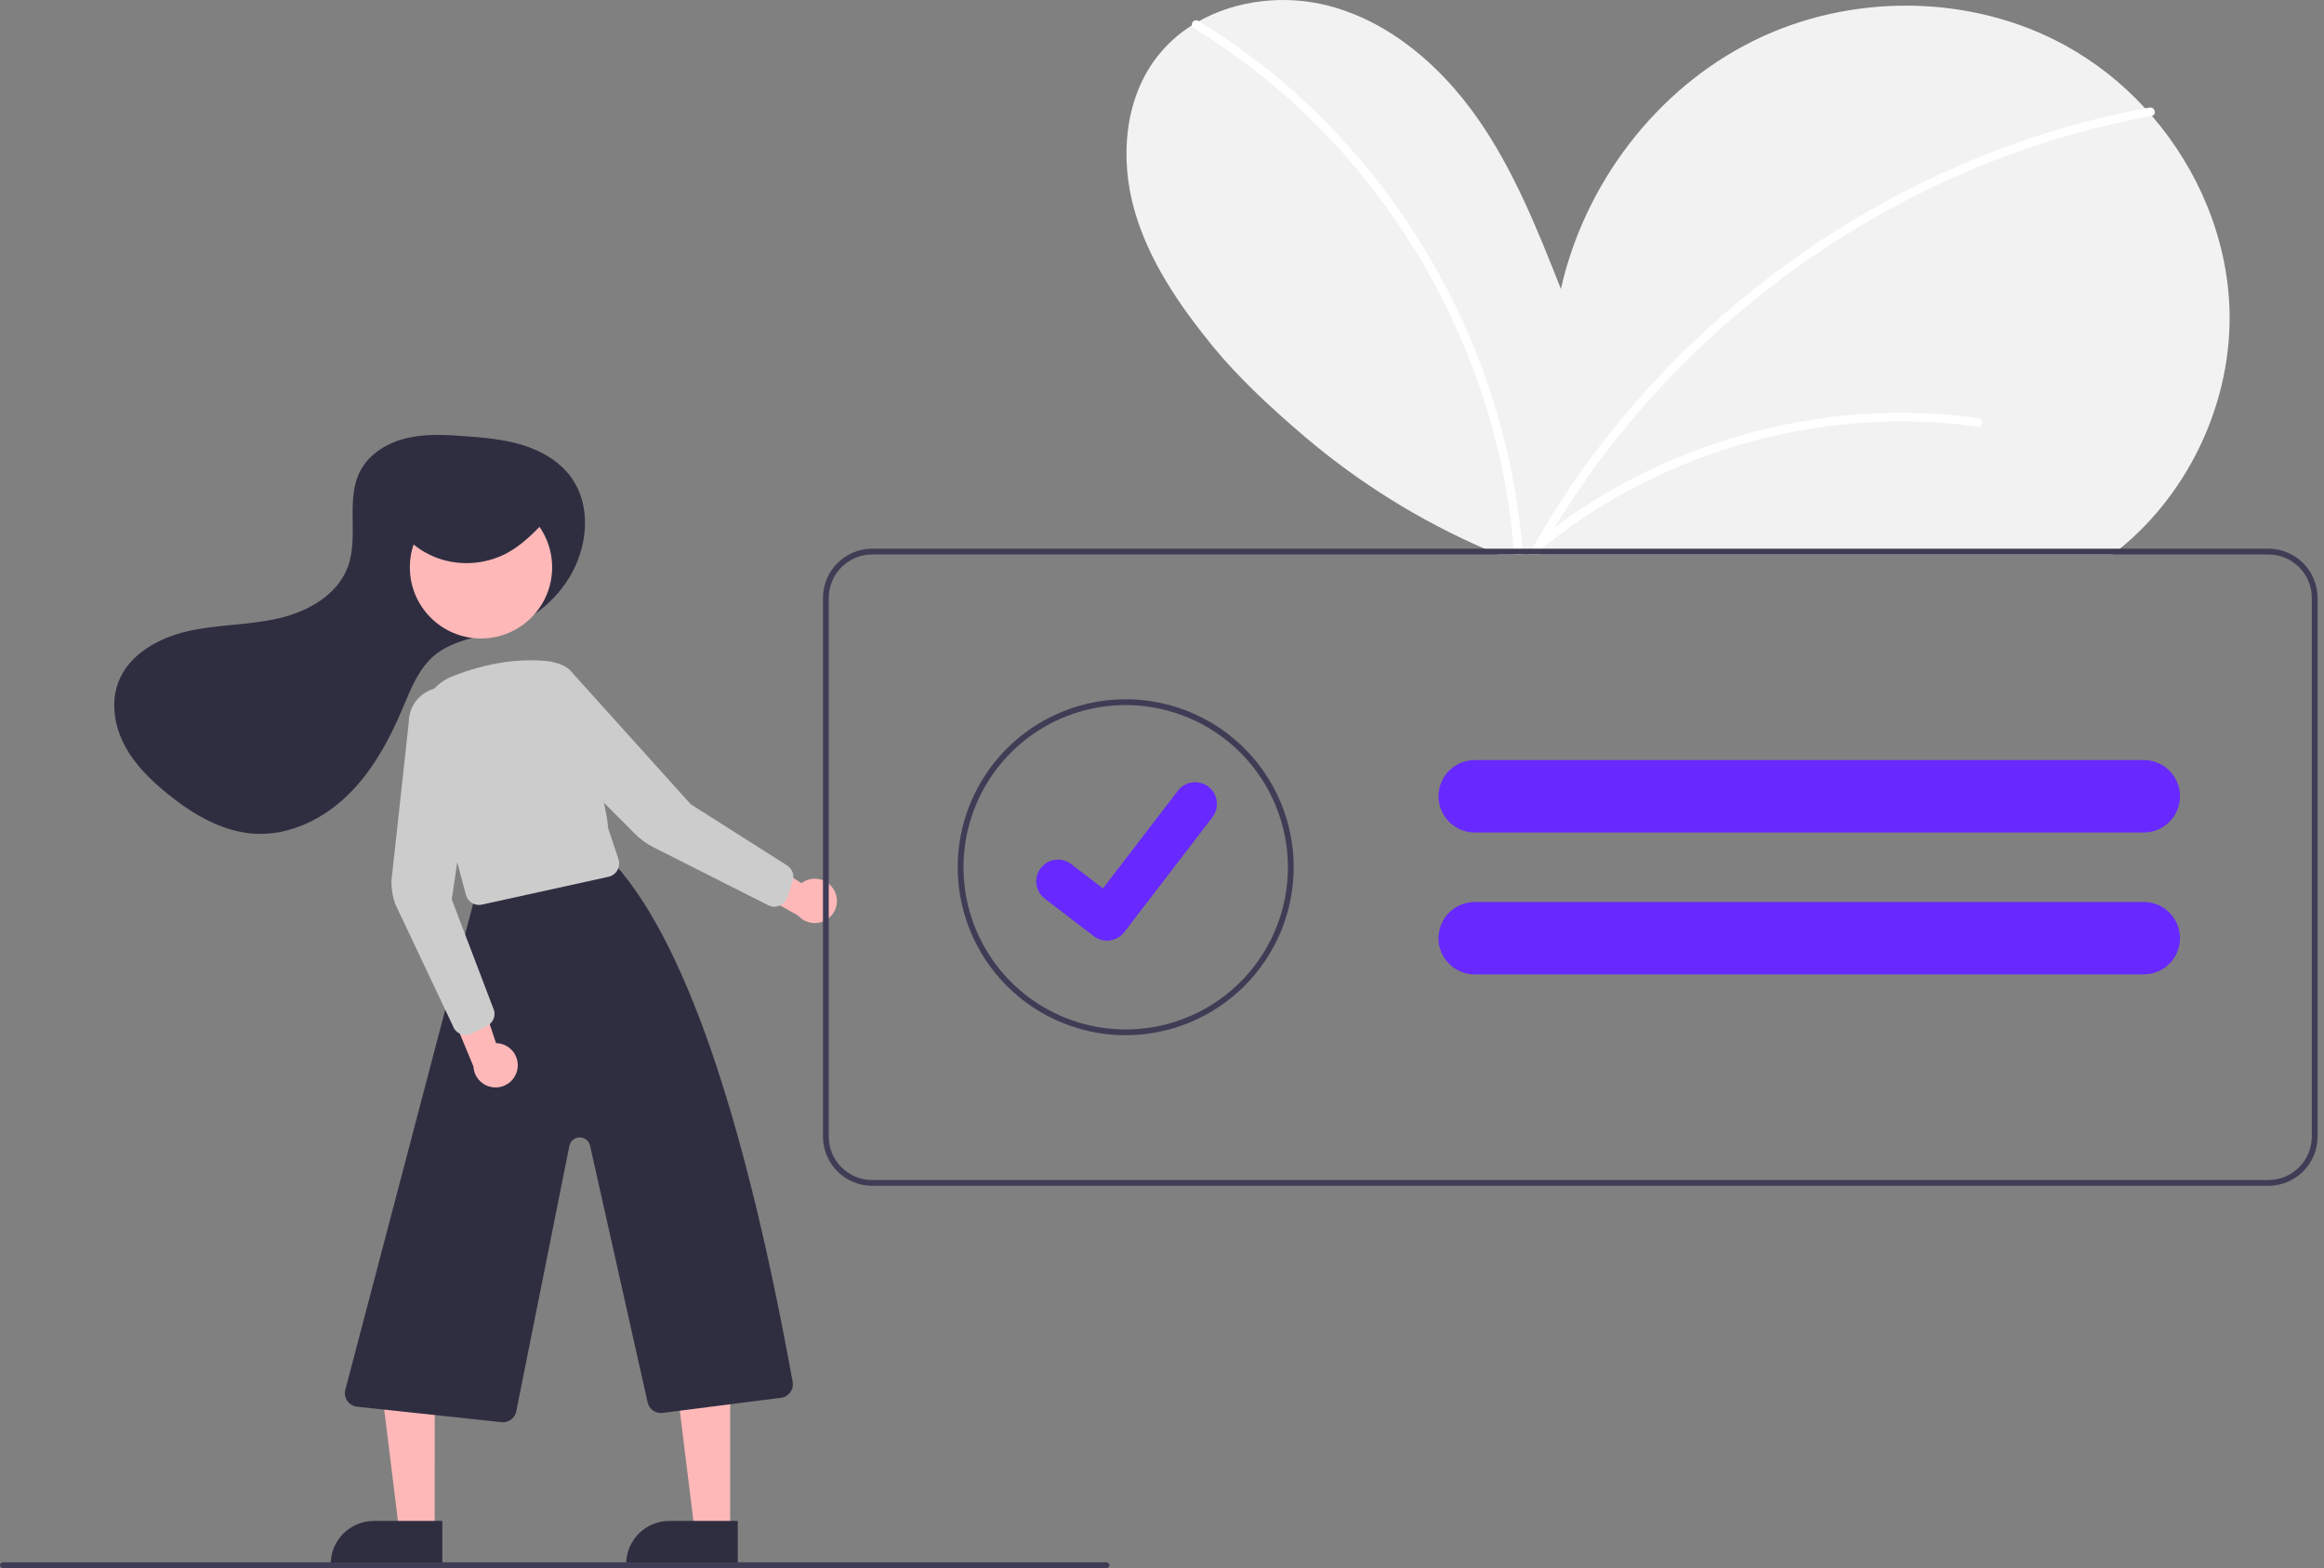 <svg width="163" height="110" viewBox="0 0 163 110" fill="none" xmlns="http://www.w3.org/2000/svg">
<rect x="0" y="0" width="163" height="110" fill="#808080" stroke="none"/>
<g clip-path="url(#clip0_1_12178)">
<path d="M148.69 38.488C148.52 38.628 148.349 38.762 148.174 38.894H105.076C104.755 38.762 104.435 38.627 104.117 38.488C99.567 36.508 95.332 33.871 91.548 30.662C89.034 28.533 86.723 26.335 85.046 24.275C82.708 21.4 80.555 18.267 79.553 14.698C78.553 11.128 78.852 7.037 81.085 4.076C81.776 3.166 82.626 2.388 83.594 1.779C83.754 1.677 83.917 1.58 84.084 1.488C86.761 -0.015 90.14 -0.381 93.155 0.397C97.472 1.513 101.06 4.627 103.619 8.28C106.179 11.931 107.841 16.124 109.478 20.27C111.14 12.869 116.173 6.24 122.97 2.87C129.766 -0.501 138.209 -0.46 144.861 3.191C146.954 4.346 148.844 5.835 150.458 7.599C150.618 7.772 150.775 7.949 150.929 8.127C154.174 11.884 156.203 16.695 156.37 21.656C156.583 28.047 153.621 34.467 148.69 38.488Z" fill="#F2F2F2"/>
<path d="M106.799 38.894H106.19C106.182 38.757 106.172 38.623 106.159 38.487C105.946 35.83 105.5 33.196 104.827 30.617C103.281 24.728 100.641 19.183 97.043 14.271C93.457 9.343 88.935 5.169 83.737 1.987C83.698 1.966 83.666 1.936 83.641 1.899C83.617 1.863 83.601 1.822 83.594 1.778C83.585 1.722 83.591 1.663 83.613 1.61C83.635 1.557 83.671 1.511 83.719 1.477C83.766 1.444 83.821 1.425 83.879 1.422C83.936 1.419 83.993 1.433 84.043 1.461C84.057 1.469 84.071 1.478 84.084 1.488C87.029 3.283 89.763 5.404 92.235 7.81C96.655 12.122 100.22 17.232 102.74 22.87C104.964 27.808 106.325 33.09 106.767 38.487C106.779 38.623 106.789 38.759 106.799 38.894Z" fill="white"/>
<path d="M150.93 8.128C150.925 8.13 150.921 8.132 150.916 8.132C150.471 8.213 150.024 8.299 149.581 8.39C145.945 9.137 142.386 10.217 138.95 11.618C135.522 13.017 132.224 14.717 129.096 16.697C125.964 18.677 123.011 20.925 120.269 23.418C117.527 25.907 115.013 28.634 112.754 31.569C111.066 33.767 109.531 36.079 108.161 38.488C108.083 38.622 108.008 38.758 107.933 38.894H107.236C107.309 38.758 107.385 38.622 107.462 38.488C109.12 35.536 111.021 32.728 113.146 30.091C115.496 27.174 118.101 24.472 120.929 22.016C123.74 19.574 126.757 17.38 129.946 15.458C133.148 13.528 136.514 11.886 140.006 10.55C143.394 9.254 146.893 8.267 150.459 7.6C150.558 7.581 150.656 7.563 150.755 7.545C151.135 7.476 151.298 8.049 150.93 8.128Z" fill="white"/>
<path d="M40.161 40.102C41.245 38.056 41.424 35.391 40.076 33.508C39.274 32.388 38.021 31.652 36.707 31.237C35.393 30.822 34.007 30.7 32.632 30.599C31.271 30.499 29.887 30.419 28.557 30.727C27.228 31.035 25.941 31.787 25.293 32.988C24.2 35.016 25.196 37.617 24.392 39.778C23.655 41.76 21.557 42.919 19.494 43.387C17.432 43.854 15.279 43.805 13.215 44.268C11.151 44.731 9.049 45.879 8.299 47.857C7.756 49.287 8.026 50.934 8.741 52.286C9.456 53.638 10.576 54.733 11.764 55.695C13.537 57.131 15.612 58.361 17.89 58.486C20.291 58.617 22.638 57.474 24.366 55.802C26.094 54.13 27.27 51.97 28.21 49.757C28.806 48.353 29.369 46.843 30.564 45.895C31.442 45.198 32.559 44.893 33.642 44.604L34.868 44.277C35.979 43.987 37.019 43.472 37.924 42.764C38.828 42.056 39.579 41.171 40.129 40.163C40.139 40.142 40.15 40.122 40.161 40.102Z" fill="#2F2E41"/>
<path d="M30.49 107.404H28L26.814 97.797H30.491L30.49 107.404Z" fill="#FFB8B8"/>
<path d="M26.22 106.691H31.023V109.716H23.195C23.195 109.319 23.273 108.925 23.425 108.558C23.578 108.191 23.8 107.858 24.081 107.577C24.362 107.296 24.695 107.074 25.062 106.922C25.429 106.77 25.823 106.691 26.22 106.691Z" fill="#2F2E41"/>
<path d="M51.213 107.404H48.722L47.537 97.797H51.213L51.213 107.404Z" fill="#FFB8B8"/>
<path d="M46.942 106.691H51.746V109.716H43.918C43.918 109.319 43.996 108.925 44.148 108.558C44.3 108.191 44.523 107.858 44.804 107.577C45.085 107.296 45.418 107.074 45.785 106.922C46.152 106.77 46.545 106.691 46.942 106.691Z" fill="#2F2E41"/>
<path d="M35.278 99.769C35.243 99.769 35.209 99.767 35.174 99.763L25.041 98.677C24.906 98.663 24.776 98.62 24.66 98.551C24.543 98.483 24.442 98.39 24.364 98.28C24.286 98.169 24.232 98.043 24.207 97.91C24.181 97.777 24.184 97.641 24.215 97.509L33.187 63.384C33.23 63.21 33.319 63.052 33.446 62.927C33.574 62.801 33.733 62.714 33.908 62.675L42.231 60.354C42.398 60.318 42.571 60.326 42.734 60.379C42.896 60.432 43.042 60.528 43.155 60.656C48.506 66.691 52.539 80.072 55.594 96.937C55.617 97.064 55.614 97.195 55.585 97.321C55.556 97.447 55.501 97.566 55.425 97.67C55.348 97.774 55.251 97.862 55.14 97.928C55.029 97.993 54.905 98.036 54.777 98.052L46.474 99.112C46.239 99.143 46 99.084 45.806 98.948C45.611 98.811 45.475 98.607 45.423 98.375L41.384 80.365C41.347 80.2 41.254 80.052 41.121 79.946C40.987 79.841 40.822 79.784 40.652 79.787C40.482 79.788 40.318 79.849 40.188 79.957C40.057 80.066 39.967 80.216 39.934 80.382L36.21 99.002C36.168 99.218 36.052 99.413 35.882 99.553C35.712 99.693 35.498 99.769 35.278 99.769Z" fill="#2F2E41"/>
<path d="M33.736 44.788C36.492 44.788 38.726 42.554 38.726 39.798C38.726 37.043 36.492 34.809 33.736 34.809C30.98 34.809 28.746 37.043 28.746 39.798C28.746 42.554 30.98 44.788 33.736 44.788Z" fill="#FFB8B8"/>
<path d="M33.597 63.48C33.387 63.48 33.183 63.41 33.017 63.282C32.851 63.154 32.732 62.974 32.678 62.772L29.676 51.494C29.46 50.684 29.549 49.822 29.928 49.074C30.307 48.326 30.949 47.743 31.73 47.438C34.147 46.495 36.449 46.145 38.573 46.398C40.46 46.623 42.789 57.799 42.635 58.037L43.38 60.272C43.422 60.399 43.437 60.533 43.425 60.666C43.411 60.799 43.371 60.928 43.305 61.044C43.239 61.16 43.149 61.261 43.042 61.34C42.934 61.42 42.811 61.475 42.681 61.504L33.804 63.457C33.736 63.472 33.666 63.48 33.597 63.48Z" fill="#CCCCCC"/>
<path d="M36.287 75.013C36.33 74.791 36.323 74.562 36.268 74.343C36.213 74.124 36.111 73.919 35.968 73.744C35.825 73.569 35.646 73.427 35.442 73.328C35.239 73.23 35.016 73.177 34.79 73.174L33.061 67.959L31.293 70.201L33.206 74.81C33.226 75.19 33.385 75.549 33.652 75.82C33.919 76.091 34.277 76.254 34.657 76.279C35.036 76.305 35.412 76.189 35.712 75.956C36.013 75.722 36.217 75.387 36.287 75.013Z" fill="#FFB8B8"/>
<path d="M58.523 62.478C58.419 62.277 58.273 62.101 58.094 61.963C57.915 61.825 57.708 61.727 57.488 61.678C57.267 61.628 57.038 61.627 56.818 61.676C56.597 61.724 56.389 61.82 56.21 61.957L51.627 58.926L51.623 61.781L55.975 64.222C56.226 64.508 56.573 64.693 56.95 64.741C57.328 64.789 57.71 64.696 58.024 64.481C58.338 64.266 58.562 63.944 58.654 63.574C58.746 63.205 58.699 62.815 58.523 62.478Z" fill="#FFB8B8"/>
<path d="M32.661 72.603C32.461 72.603 32.266 72.54 32.103 72.422C31.941 72.305 31.819 72.14 31.756 71.949L27.702 63.373C27.536 62.87 27.451 62.344 27.451 61.815L28.67 50.667C28.67 50.043 28.908 49.442 29.336 48.988C29.764 48.533 30.349 48.259 30.972 48.221C31.595 48.184 32.209 48.385 32.688 48.785C33.168 49.184 33.477 49.752 33.552 50.371L31.687 63.095L34.663 70.905C34.71 71.112 34.686 71.33 34.595 71.523C34.504 71.715 34.35 71.871 34.16 71.966L33.087 72.502C32.955 72.569 32.809 72.603 32.661 72.603Z" fill="#CCCCCC"/>
<path d="M54.314 63.604C54.164 63.604 54.017 63.569 53.884 63.502L45.821 59.429C45.349 59.19 44.917 58.877 44.544 58.502L36.674 50.607C36.233 50.165 35.978 49.572 35.96 48.948C35.942 48.324 36.163 47.717 36.578 47.25C36.992 46.784 37.569 46.493 38.191 46.437C38.813 46.382 39.432 46.566 39.923 46.952L48.448 56.419L55.206 60.71C55.386 60.824 55.522 60.995 55.593 61.196C55.665 61.397 55.666 61.615 55.598 61.817L55.217 62.954C55.154 63.143 55.032 63.308 54.87 63.425C54.708 63.541 54.514 63.604 54.314 63.604Z" fill="#CCCCCC"/>
<path d="M28.061 37.218C28.908 38.327 30.127 39.093 31.493 39.377C32.878 39.664 34.319 39.457 35.568 38.794C36.573 38.251 37.377 37.436 38.165 36.633C38.494 36.298 38.844 35.912 38.828 35.456C38.802 34.748 37.951 34.361 37.221 34.206C34.824 33.706 32.33 33.987 30.104 35.007C29.112 35.467 28.079 36.301 28.228 37.336" fill="#2F2E41"/>
<path d="M159.098 38.488H61.174C60.259 38.49 59.381 38.854 58.734 39.501C58.086 40.149 57.722 41.026 57.721 41.942V79.73C57.722 80.645 58.086 81.523 58.734 82.171C59.381 82.818 60.259 83.182 61.174 83.183H159.098C160.013 83.182 160.891 82.818 161.538 82.171C162.186 81.523 162.55 80.645 162.551 79.73V41.942C162.55 41.026 162.186 40.149 161.538 39.501C160.891 38.854 160.013 38.49 159.098 38.488ZM162.145 79.73C162.144 80.538 161.823 81.312 161.251 81.883C160.68 82.455 159.905 82.776 159.098 82.777H61.174C60.367 82.776 59.592 82.455 59.021 81.883C58.449 81.312 58.128 80.538 58.127 79.73V41.942C58.128 41.134 58.449 40.359 59.021 39.788C59.592 39.217 60.367 38.896 61.174 38.895H159.098C159.905 38.896 160.68 39.217 161.251 39.788C161.823 40.359 162.144 41.134 162.145 41.942V79.73Z" fill="#3F3D56"/>
<path d="M78.955 72.619C76.625 72.619 74.347 71.928 72.409 70.633C70.471 69.339 68.961 67.498 68.069 65.345C67.177 63.192 66.944 60.823 67.398 58.537C67.853 56.252 68.975 54.152 70.623 52.504C72.271 50.856 74.371 49.734 76.656 49.279C78.942 48.825 81.311 49.058 83.464 49.95C85.618 50.842 87.458 52.352 88.753 54.29C90.047 56.227 90.738 58.505 90.738 60.836C90.735 63.96 89.492 66.955 87.283 69.164C85.074 71.373 82.079 72.616 78.955 72.619ZM78.955 49.459C76.705 49.459 74.505 50.126 72.635 51.376C70.763 52.627 69.305 54.403 68.444 56.482C67.583 58.561 67.358 60.849 67.797 63.056C68.236 65.263 69.319 67.29 70.91 68.881C72.501 70.472 74.529 71.555 76.736 71.994C78.942 72.433 81.23 72.208 83.309 71.347C85.388 70.486 87.165 69.028 88.415 67.157C89.665 65.286 90.332 63.086 90.332 60.836C90.329 57.82 89.129 54.928 86.996 52.795C84.863 50.662 81.972 49.462 78.955 49.459Z" fill="#3F3D56"/>
<path d="M150.36 53.318H103.43C102.774 53.319 102.144 53.573 101.671 54.028C101.199 54.483 100.92 55.103 100.895 55.758C100.891 55.791 100.89 55.825 100.891 55.858C100.892 56.531 101.16 57.176 101.636 57.653C102.112 58.129 102.757 58.396 103.43 58.397H150.36C151.034 58.397 151.68 58.13 152.156 57.654C152.632 57.177 152.9 56.531 152.9 55.858C152.9 55.184 152.632 54.538 152.156 54.062C151.68 53.586 151.034 53.318 150.36 53.318Z" fill="#6729FF"/>
<path d="M150.36 63.273H103.43C102.774 63.274 102.144 63.528 101.671 63.983C101.199 64.438 100.92 65.058 100.895 65.713C100.891 65.746 100.89 65.78 100.891 65.813C100.892 66.486 101.16 67.132 101.636 67.608C102.112 68.084 102.757 68.352 103.43 68.352H150.36C151.034 68.352 151.68 68.085 152.156 67.609C152.632 67.132 152.9 66.487 152.9 65.813C152.9 65.139 152.632 64.493 152.156 64.017C151.68 63.541 151.034 63.273 150.36 63.273Z" fill="#6729FF"/>
<path d="M77.64 65.983C77.311 65.984 76.991 65.877 76.728 65.68L76.712 65.668L73.278 63.038C73.118 62.917 72.985 62.765 72.885 62.591C72.784 62.418 72.719 62.226 72.693 62.028C72.667 61.829 72.68 61.627 72.731 61.434C72.783 61.24 72.873 61.059 72.994 60.9C73.116 60.74 73.268 60.607 73.442 60.507C73.615 60.406 73.807 60.341 74.005 60.315C74.204 60.289 74.406 60.302 74.599 60.353C74.793 60.405 74.974 60.494 75.133 60.616L77.358 62.322L82.615 55.467C82.736 55.307 82.888 55.174 83.062 55.074C83.235 54.974 83.427 54.908 83.626 54.882C83.824 54.856 84.026 54.869 84.22 54.921C84.413 54.973 84.595 55.062 84.754 55.184L84.721 55.228L84.754 55.185C85.075 55.431 85.285 55.795 85.338 56.196C85.391 56.597 85.283 57.003 85.037 57.324L78.854 65.388C78.711 65.573 78.527 65.724 78.316 65.827C78.106 65.93 77.874 65.984 77.64 65.983Z" fill="#6729FF"/>
<path d="M77.607 110H0.203C0.149 110 0.098 109.979 0.06 109.941C0.021 109.902 0 109.851 0 109.797C0 109.743 0.021 109.691 0.06 109.653C0.098 109.615 0.149 109.594 0.203 109.594H77.607C77.661 109.594 77.713 109.615 77.751 109.653C77.789 109.691 77.81 109.743 77.81 109.797C77.81 109.851 77.789 109.902 77.751 109.941C77.713 109.979 77.661 110 77.607 110Z" fill="#3F3D56"/>
<path d="M138.811 29.335C134.567 28.751 130.257 28.848 126.043 29.622C121.842 30.39 117.786 31.808 114.022 33.825C111.906 34.962 109.898 36.289 108.023 37.789C107.716 38.034 108.15 38.463 108.454 38.22C111.745 35.602 115.434 33.528 119.381 32.077C123.297 30.629 127.413 29.794 131.584 29.602C133.944 29.493 136.309 29.601 138.649 29.922C138.727 29.941 138.809 29.929 138.878 29.89C138.948 29.85 139 29.786 139.024 29.709C139.045 29.632 139.034 29.549 138.994 29.478C138.955 29.408 138.889 29.357 138.811 29.335Z" fill="white"/>
</g>
<defs>
<clipPath id="clip0_1_12178">
<rect width="162.553" height="110" fill="white"/>
</clipPath>
</defs>
</svg>
